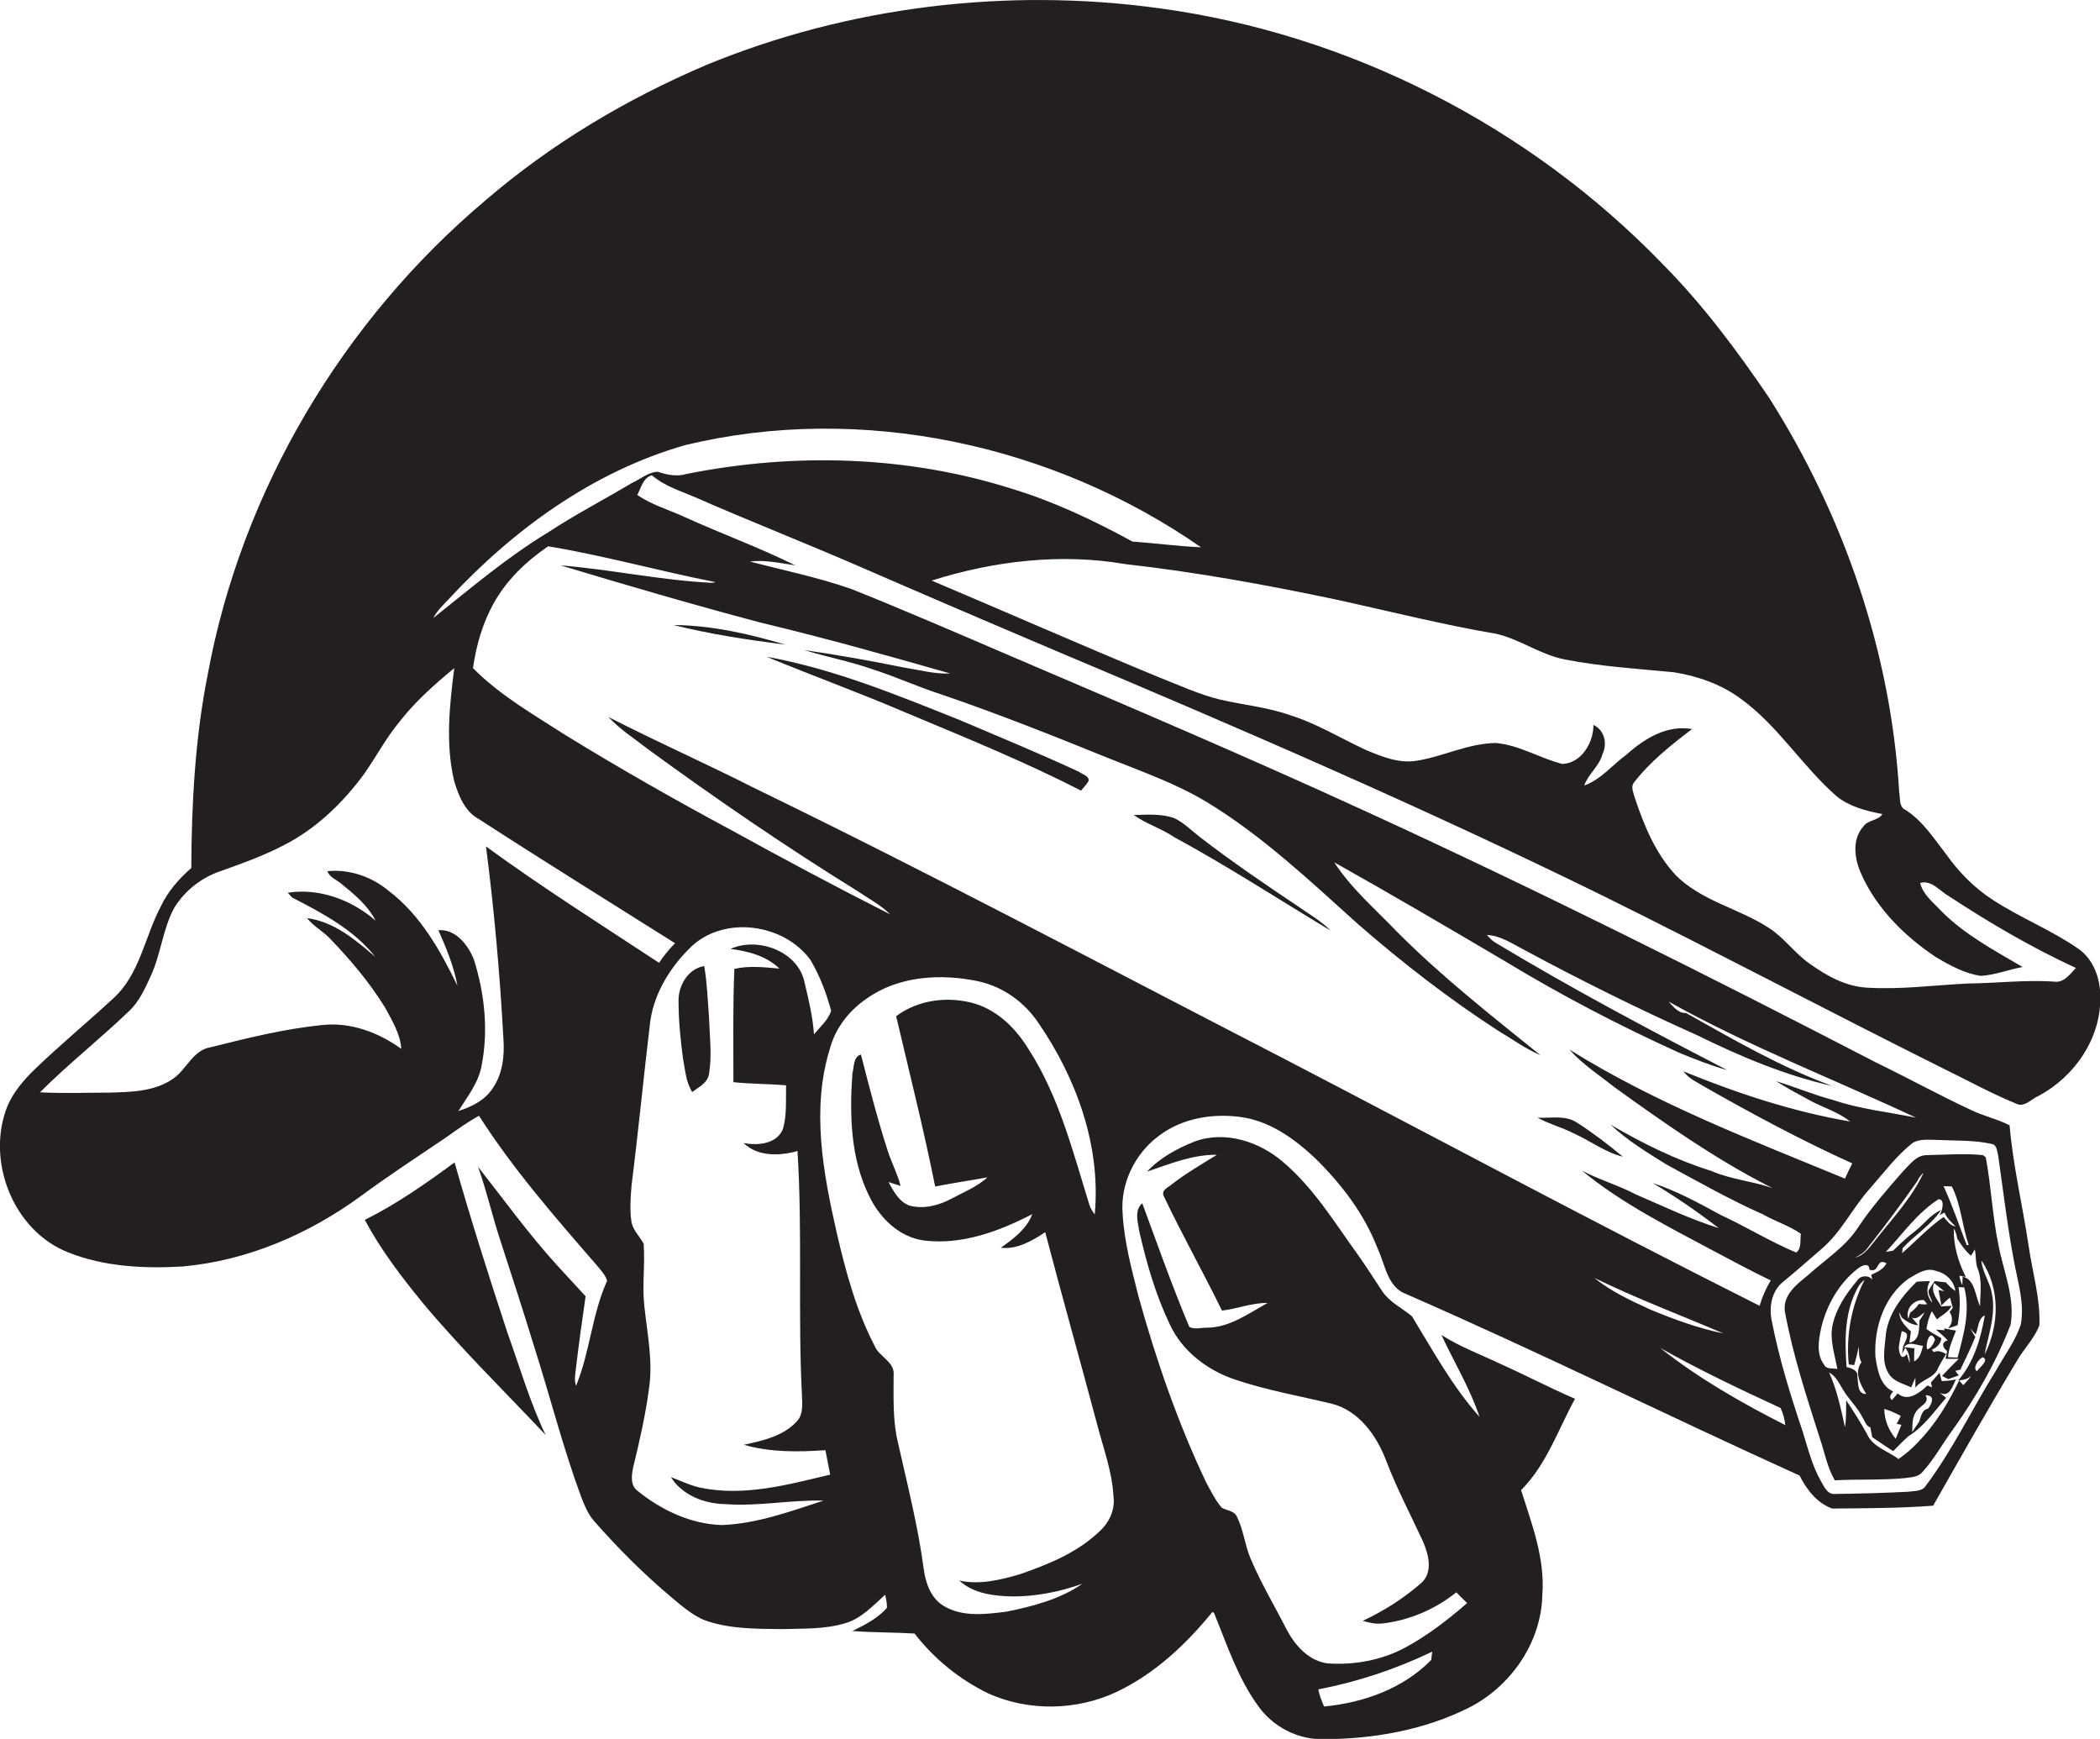 <?xml version="1.0" encoding="utf-8"?>
<!-- Generator: Adobe Illustrator 19.2.0, SVG Export Plug-In . SVG Version: 6.00 Build 0)  -->
<svg version="1.1" id="Layer_1" xmlns="http://www.w3.org/2000/svg" xmlns:xlink="http://www.w3.org/1999/xlink" x="0px" y="0px"
	 viewBox="0 0 662 548.1" enable-background="new 0 0 662 548.1" xml:space="preserve">
<g>
	<path fill="#231F20" d="M655.1,299c-8.5-5.9-18.2-9.7-26.8-15.3c-5.8-3.7-10.7-8.7-14.7-14.3c-3.9-5-7.4-10.6-12.9-14.1
		c-2.2-1-1.6-3.7-2-5.6c-2.6-44.1-17.4-87.1-41-124.3c-10.1-14.9-21-29.5-33.7-42.3c-42-43.4-98.7-72.4-158.6-80.5
		C317.4-4,267.5,2,222.6,20.5c-25.1,10.7-48.8,24.8-69.5,42.6c-45,37.9-76.9,91.4-87.6,149.4c-4,20.1-5.1,40.6-5.2,61.1
		c-3.9,3.4-7.4,7.4-9.6,12.1c-5.1,9.6-6.6,21.4-15,29C27.6,322.2,19,329.3,11,337c-3.4,3.3-6.7,7.1-8.6,11.5
		c-7,17.2,1.7,39.5,19.2,46.3c11.4,4.5,23.8,5.1,35.9,4.4c20.4-1.8,39.9-10.2,56.4-22.3c8.7-6.4,17.7-12.3,26.6-18.3
		c3.4-2.4,6.8-4.9,10.5-6.9c10.8,16.9,24.1,32.1,37.2,47.2c1.2,1.5,2.6,2.9,3.2,4.8c-4.8,10.5-5.4,22.4-9.8,33.1
		c-0.6-1.6-0.3-3.4-0.1-5c0.9-7.8,2-15.5,3.1-23.2c-3-3.3-6.1-6.6-9.1-9.9c-8.9-9.8-16.6-20.5-24.8-30.9c2.7,7.5,4.4,15.2,6.9,22.8
		c3.7,11.4,7.4,22.8,10.9,34.2c5,15.7,9,31.6,14.7,47c1.1,2.8,2.2,5.6,4.3,7.9c7.5,8.5,15.5,16.5,24.2,23.8c3.1,2.6,6.2,5.3,9.9,7
		c7.9,3,16.5,2.9,24.9,3c6.7-0.2,13.6,0.1,20.1-1.9c5-1.5,8.6-5.5,12.4-8.9c0.4,1.3,0.6,2.7,0.6,4.1c-2.9,3.3-7,5.4-10.9,7.3
		c6.5,0.5,13.1,0.4,19.6,0.8c6.2,8,14.2,14.5,23.3,18.9c12.7,5.7,27.8,5.4,40.4-0.5c12-5.7,21.9-15,30.2-25.2
		c0.1,0.1,0.4,0.2,0.5,0.3c4.1,10,7.5,20.5,13.9,29.3c4.7,6.7,12.8,10.8,21,10.5c15.6-0.1,31.5-2.9,45.6-10
		c13.1-6.7,22.7-20.5,23-35.5c0.9-11.4-3.3-22.3-6.7-33c8-8,11.7-19.1,17-28.8c-7.9-3.4-15.5-7.4-23.3-10.9
		c-6.3-3-12.8-5.4-18.8-9.2c4,8.6,9,16.8,12,25.8c-8.5-9.5-14.7-20.9-21.3-31.7c-3.1-2.6-7-4.4-9.3-7.8c-2.5-3.8-5-7.7-7.6-11.4
		c-7.4-10.2-14-21.2-23.7-29.4c-7.5-6.5-18.3-10-27.9-6.5c-5.5,2.2-10.9,5.1-15,9.5c7.1-2.4,14.3-5.4,22-5.3
		c-4.8,3-9.7,5.8-14.2,9.3c-1.1,1-3.5,1.8-2.5,3.8c5.8,12.2,12.4,23.9,18.3,36c4.8-0.5,9.4-2.5,14.4-2.4c-6,3.3-11.9,7.7-19,7.8
		c-1.8-0.1-4.1,0.7-5.7-0.3c-5.4-12.8-10-25.9-14.8-38.9c-2.7,2.2-1.3,6.2-0.9,9.1c2.3,9.9,5.1,19.7,9.5,28.9
		c3.9,8.6,12,14.7,20.8,17.6c9.8,3.3,20.1,5.1,30.1,7.5c8.7,2.1,14.4,10.1,17.4,18.1c3.3,8.6,7.6,16.8,11.5,25.2
		c1.8,4.1,3.4,9.8-0.5,13.3c-5.5,4.8-11.8,8.8-18.4,11.9c2.1,0.6,4.2,1.1,6.4,0.8c8.4-1,16.5-4.5,23.1-9.8c1.1,1.2,2.3,2.3,3.4,3.4
		c-6,5.2-12.3,10.1-19.3,13.9c-7.5,4.1-16.3,5.7-24.7,5.1c-6-0.8-10.3-5.7-12.9-10.7c-3.8-7.4-8.1-14.6-11.4-22.4
		c-1.8-4.3-2.2-9-4.3-13.2c-0.9-1.9-3.2-1.8-4.8-2.8c-2.1-2.5-3.5-5.4-5-8.2c-8.8-18.6-15.6-38.2-21.1-58
		c-2.2-8.7-4.6-17.4-5.1-26.4c-0.8-9.4,3.8-18.9,11.3-24.5c7.7-5.9,17.9-7.4,27.3-5.8c8.5,1.6,15.7,6.8,21.9,12.6
		c8.4,8.2,15.7,17.7,19.9,28.7c2.4,5,3,12.1,9,14.3c41.7,18.2,82.5,38.4,124,57.2c2.2,4.4,5.5,8.7,10.3,10.4
		c10.6-0.1,21.3-0.1,31.8-0.9c8.7-15.3,17.4-30.7,26.5-45.8c2.2-3.8,5.5-7,7-11.1c0.3-8.5-2.2-16.7-3.4-25c-1.9-12.7-4.9-25.2-6-38
		c-3.9-2-8.2-2.9-12.1-4.8c-10.1-4.7-19.9-10.1-30-15c-53.3-27.6-107-54.5-161.6-79.5c-36.6-16.8-73.7-32.6-110.7-48.4
		c-16.8-7.2-33.6-14.5-50.6-21.3c-10.5-3.7-21.4-5.9-32.1-8.7c4.8-0.6,9.5,0.5,14.3,1.2c-11.3-5.6-23.1-9.9-34.6-15.1
		c-5.1-2.4-10.6-3.9-15.2-7.1c1.2-2.2,1.8-5.4,4.6-6.2c3.8,3.3,8.6,4.8,13.1,6.7c17.3,7.6,34.9,14.5,52.2,22
		c20.9,9.1,41.9,18.1,62.9,27c57.7,24.3,115.3,49.2,171.5,76.8c36,17.8,71.5,36.6,107.4,54.5c7.6,3.7,15,7.8,22.8,11
		c2.7,1.5,4.9-1.4,7.3-2.4c11.2-6,19.5-17.9,19.4-30.9C662.2,308.8,660.1,302.4,655.1,299z M451.5,520.6c-0.1,0.7-0.3,2-0.3,2.6
		c-8.9,9.1-21.4,13.5-33.8,14.7c-0.7-1.7-1.5-3.5-1.8-5.4C428,530.1,440.1,526.1,451.5,520.6z M153.2,266.8
		c2.6,20.1,4.4,40.4,5.5,60.7c0.4,5.4-0.3,11.2-3.5,15.7c-2.5,3.7-6.6,5.7-10.7,7c2.8-4.5,6.3-8.8,7.3-14.2
		c2.2-11.1,1-22.8-2.4-33.5c-1.8-4.6-5.7-9.7-11.2-9.3c2.5,5.7,4.9,11.4,6,17.5c-5.4-11.1-11.7-22.4-21.8-30
		c-5.3-4.4-12.3-6.8-19.2-6.1c0.7,1.9,2.7,2.6,4.2,3.8c4.2,3.4,8.5,6.9,11,11.8c-7.4-6.5-17.8-10.4-27.7-8.8
		c0.4,0.4,1.1,1.2,1.4,1.5c9.5,4.9,19.4,10.1,26.2,18.7c-6.3-5.4-13-11.1-21.5-12.2c1.9,2.4,4.6,3.9,6.8,6
		c6.6,6.8,12.8,14.1,17.8,22.2c2.2,4.1,4.8,8.3,5.1,13c-7.2-5.2-16-8.5-25-7.5c-11.9,1.2-23.5,4.1-35.1,7
		c-5.7,0.9-7.6,7.2-12.1,10.1c-5.8,3.9-13.1,4-19.9,4.2c-7.3,0-14.5,0.3-21.8-0.1c8.9-8.9,18.9-16.8,28-25.5c3.2-3,5.1-7.1,6.9-11.1
		c3.2-6.9,3.8-14.8,7.4-21.5c3.3-5.4,8.6-9.6,14.6-11.6c6.7-2.4,13.5-4.8,19.8-8.1c10.3-5.2,18.8-13.4,25.6-22.7
		c3.7-5.3,6.7-11,10.8-16c5-6.5,11.2-12,17.5-17.2c-1.5,11.8-2.8,24,0,35.7c1.4,4.5,3.3,9.5,7.8,11.9c20.5,13.3,41.2,26.1,61.8,39.1
		c-1.8,1.9-3.6,3.9-5,6.2C189.4,291.4,170.9,279.7,153.2,266.8z M228.6,474.1c10.4,0.8,20.6-1.4,31-1.1c-10.5,3.4-21,7.3-32.1,7.7
		c-9.7-0.3-19-4.7-26.4-10.7c-2.5-1.7-2-5-1.5-7.5c2-8.2,3.9-16.5,5-24.9c1.3-8.7-0.6-17.4-1.5-26.1c-0.7-6.5,0.3-13-0.2-19.5
		c-1.3-2.4-3.6-4.4-3.9-7.3c-0.5-3.7-0.2-7.5,0.1-11.2c2.1-16.6,3.7-33.3,5.7-50c0.9-9.8,6.3-18.6,13.3-25.3
		c10.6-9.7,29.1-7,37.4,4.4c2.9,4.9,5,10.4,6.5,16c-0.9,2.9-3.5,5.1-5.4,7.4c-0.4-5.6-1.7-11-3-16.4c-2-9.8-14.8-14.4-23.3-10.5
		c5.5,0.7,11.3,2.2,15.4,6.2c-4.7-0.4-9.5-1-14.2,0.1c-0.5,11.9-0.3,23.8-0.3,35.7c5.5,0.6,11,0.5,16.6,1c-0.1,4.6,0.3,9.3-1,13.8
		c-2,4.8-8,5.2-12.4,4.4c4.5,4.3,11.3,4.1,17,2.5c1.6,25.6,0.1,51.3,1.4,76.9c0.1,2.9,0.5,6.2-1.7,8.4c-4.2,4.6-10.7,6-16.6,7.3
		c8.3,2.4,17.1,2.3,25.7,1.7c0.5,2.6,1,5.1,1.5,7.7c-13.4,3.2-27.2,7-41,4.1c-3.2-0.7-6.2-2.2-9.2-3.3
		C215,471.2,221.9,474,228.6,474.1z M346.6,482.7c-7,6.7-16.1,10.4-25.1,13.5c-6.1,1.8-12.7,3.4-19.1,2c4.6,4.2,11.1,4.9,17,5
		c7.4,0,14.8-1.5,21.8-4c-7,4.9-15.6,7.1-23.9,8.8c-6.5,0.8-13.8,1.8-19.8-1.8c-4-2.4-5.7-7.1-6.3-11.6c-1.8-13.6-5.2-26.8-8.2-40.2
		c-1.6-6.8-1.3-13.9-1.3-20.8c0.5-4.4-4.5-5.8-6-9.4c-5.8-11.2-9.1-23.4-11.9-35.5c-4.3-18.9-8.1-39.1-2.2-58.1
		c1.7-6.4,5.9-11.9,11.4-15.7c10.1-7.3,23.5-8.1,35.4-5.6c7.8,1.7,14.6,6.6,19,13.2c12,17.5,19.7,38.8,17.7,60.3
		c-0.7-1-1.4-2-1.7-3.1c-5.2-16.7-9.5-34-19.1-48.9c-3.9-6.4-9.5-12.1-16.8-14.4c-8.3-2.5-17.9-1.4-25,3.9
		c4.2,17.9,8.7,35.7,12.3,53.7c5.5-1.1,11-1.9,16.5-2.9c-3.3,3-7.6,4.7-11.5,6.8c-4,2.1-8.7,3.3-13.1,2.1c-3.3-1.2-5-4.5-6.6-7.4
		c1.3,0.4,2.5,0.8,3.8,1.2c-1-3.9-2.9-7.4-4.1-11.2c-3.2-9.9-5.8-20.1-8.4-30.2c-2.5,0.7-2.1,3.9-2.7,6c-0.9,13-0.6,26.7,5.3,38.6
		c3.3,6.9,9.4,12.9,17.2,14c12,1.5,23.8-2.9,34.2-8.3c-1.7,4.7-6,7.8-9.9,10.6c5.1,0.6,9.9-2.2,14-4.9c5.3,20.3,11,40.4,16.4,60.7
		c1.9,7.4,4.7,14.7,5.1,22.5C351.6,475.8,349.7,479.9,346.6,482.7z M502.6,402.8c13.3,6.5,27.1,11.7,40.7,17.5
		c-7.9-1.6-15.5-4.4-23-7.5C514.2,410,507.9,407.1,502.6,402.8z M523.4,424.9c12.3,6.9,25.1,13,37.9,18.9c0.8,1.7,1.3,3.5,1.5,5.4
		C549,442.2,535.5,434.5,523.4,424.9z M610.6,359.3c5.8,0.3,11.7,0,17.4,1.3c1.6,0.4,1.5,2.3,1.9,3.6c1.6,11.2,2.9,22.3,5,33.4
		c1.2,6.6,3.4,13.3,2.1,20c-1.7,5.1-5,9.4-7.6,14.1c-7.6,12.1-13.7,25.1-22.3,36.6c-1.2,1.9-3.7,1.6-5.6,1.9
		c-7.7,0.4-15.4,0.6-23.1,0.7c-2.4,0.2-3.4-2.4-4.4-4.1c-2.8-4.9-4.1-10.4-5.8-15.8c-3.8-11.3-7.3-22.6-9.6-34.3
		c-1-4.3-0.3-9.5,3.3-12.5c4.2-3.4,8.3-7.1,12.4-10.6c6.2-5.3,9.7-12.9,15.2-19c4.3-4.9,8.3-10.3,13.5-14.4
		C605.3,358.9,608.1,359.3,610.6,359.3z M225.6,183.5c-0.5,0.1-0.9,0.2-1.4,0.2c-15.9-0.8-31.6-4.2-47.5-5.5
		c20.9,6.3,41.8,12.4,62.9,18c20.1,4.8,40.1,10.4,60,16.1c-5.1,0.2-10.1-1.2-15.2-2c-10.3-2.1-20.5-3.9-30.9-5.4
		c7.2,2.2,14.6,3.6,21.7,6.1c7.2,2.3,14.1,5.5,21.3,7.8c17.9,6.1,35.5,13.1,53,20.2c10.7,4.3,21.6,8.1,31.4,14.1
		c17.3,10.6,32.1,24.6,47.1,38.1c14,12.2,28.7,23.6,44.3,33.7c4.4,2.6,8.6,5.7,13.3,7.7c-15.5-12.5-31.2-24.8-45.3-39
		c-6.8-7.1-14.4-13.6-19.7-21.8c18,10.1,35.9,20.6,53.7,31.1c17.8,10.8,36.2,20.4,55.2,29c4.9,2,9.9,4,15,5.4
		c-24.8-12.8-49.4-25.9-73.3-40.3c-1-0.6-1.7-1.5-2.5-2.3c4.2,0.2,7.8,2.6,11.4,4.5c18,9.7,36.3,18.8,54.9,27.1
		c13.6,6.7,27.8,12.7,42.6,16c-16.2-5.9-31.1-14.6-46.1-23c-2.5,0.1-4-2-5.5-3.6c25,14,52,24.4,78,36.6c-8.8-1.8-17.7-2.7-26.2-5.6
		c-6.1-1.6-11.9-4.1-17.9-5.9c3.5,2.2,7.2,4.2,10.9,6.2c4.1,2.2,8.7,3.5,12.4,6.5c-18.1-3.1-35.6-8.9-52.5-15.8
		c1.7,2.4,4.5,3.5,6.9,5c15.1,8.6,30.4,16.8,46.3,24c-0.8,1.6-1.6,3.2-2.3,4.8c-29.6-12.2-59.7-23.7-86.9-40.7
		c4.3,4.8,9.7,8.3,14.8,12.3c15.3,11,30.8,21.9,47.5,30.5c0.5,0.2,1.3,0.7,1.8,0.9c-6.3-2.2-13.1-2.7-19.3-5.4
		c-11.2-3.5-21.7-8.7-31.8-14.6c5.3,5,11.6,8.8,17.7,12.6c10,5.4,20,11.1,30.4,15.7c3.8,2.2,8.2,3.5,11.9,6.1
		c-0.3,1.9,0.3,4.7-1.5,5.9c-8.1-3.4-15.7-8.1-23.7-11.8c-7-3.8-13.9-7.6-21.5-10.1c7.2,4.3,14.2,9.1,20.8,14.2
		c-9-2.8-17.5-6.9-26.1-10.6c-5.5-2.9-11.5-4.6-17-7.5c12.5,10.3,27.1,17.6,41.3,25.2c6,3.2,12,6.4,18.2,9.4c-1.5,2.5-2.7,5.2-3.5,8
		c-50.8-25.5-100.9-52.4-151.3-78.6c-55.1-28.4-109.8-57.5-165.6-84.6c-15.2-7.7-30.8-14.6-46-22.4c3.6,3.9,8.2,6.8,12.4,10.1
		c21.5,15.7,43.4,30.7,66,44.7c3.5,2.4,7.4,4.4,10.4,7.4c-16.8-8.5-33.5-17.4-50-26.5c-17.7-9.5-35.1-19.4-52.2-29.9
		c-10.1-6.5-20.8-12.6-29.3-21.2c1-7.1,3-14.1,6.5-20.4c4.1-7.4,10.3-13.3,17.2-18C190.4,175.1,207.8,180,225.6,183.5z M216.4,149.4
		c-3,0.9-6,0.3-9-0.7c-3.1,0.1-5.6,2.4-8.3,3.6c-8.7,5.2-17.8,9.9-26.3,15.5c-12.9,7.8-24.4,17.6-36.2,27c1.2-2.3,3.1-4.1,4.9-6
		c20.3-21.9,45.5-40.2,74.5-48.5c55.5-13.4,116-0.2,162.6,32.2c-7.2-0.3-14.4-1.3-21.6-1.8c-12.1-6.6-24.7-12.6-37.9-16.6
		C286.1,143.6,250.3,142.6,216.4,149.4z M647.5,309.4c-9-0.6-18,0.5-27,0.6c-10.7,0.5-21.4,2-32.1,1.3c-6.7-0.4-12.7-3.8-18-7.6
		c-4.7-3.3-8-8.2-12.9-11.3c-9.4-6.1-21.2-8.4-29.3-16.6c-6.3-6.8-9.9-15.5-12.8-24.2c-0.4-1.5-1.3-3.3-0.5-4.7
		c5.1-6.7,11.8-12,18.5-17.1c-7.9-1.4-15,3-20.6,8c-4.5,3.3-8.1,7.9-13.4,9.8c1.3-3.7,4.8-6.1,5.8-10c1.6-3.3,0.5-7.6-2.9-9.1
		c0.1,5.5-3.8,12.1-9.8,12.3c-7.1-1.8-13.6-6-21-6.6c-8.7,0.1-16.6,4.3-25,5.6c-5.5,0.9-10.9-1.3-15.9-3.4c-8-3.7-15.6-8.4-24-11
		c-7.1-2.5-14.7-3.2-22-4.9c-6.6-1.6-12.8-4.5-19.2-7c-24-9.9-47.8-20.4-71.7-30.5c19.6-6.2,40.7-8.7,61-5.2
		c22.2,2.5,44.3,6.5,66.1,11.1c17,3.7,33.9,8,51,10.9c7.6,1.8,14,6.7,21.7,8.1c11.3,2.2,22.8,2.9,34.2,4c7.5,1.2,14.9,3.8,21,8.3
		c11.8,8.5,19.4,21.3,30.3,30.8c4.1,3.3,9.3,4.6,14.4,5.6c-1.3,2.1-4.5,1.8-5.9,3.8c-3.8,4.1-2.9,10.3-0.8,15
		c4.9,11,13.7,19.7,23.6,26.3c4.4,2.6,9.1,5.2,14.2,5.9c4.5-0.3,8.7-2,13.1-2.8c-9-5.3-18.3-10.2-25.7-17.7
		c-2.5-2.7-5.7-5.1-6.6-8.8c3.7-1,6.2,2.6,9.1,4.2c12.8,8.4,26.1,16.2,40,22.6C652.5,307.1,650.6,309.9,647.5,309.4z"/>
	<path fill="#231F20" d="M212.3,197c11.6,2.9,23.5,4.7,35.3,6.2C236.2,199.8,224.3,197.1,212.3,197z"/>
	<path fill="#231F20" d="M285.5,224.6c18.6,7.8,37.3,15.4,55.3,24.6c0.8-1,1.8-2,2.4-3.1c0.1-1.6-2-2-3-2.8
		c-12.5-5.8-25.1-11-37.8-16.4c-19.8-7.9-39.7-16.1-60.8-19.9C256.2,213,271,218.4,285.5,224.6z"/>
	<path fill="#231F20" d="M419.4,293.3c-2.9-3-6.5-5-9.9-7.4c-10.6-7.1-21.2-14.3-31.3-22.1c-2.6-2-5-4.5-8-5.9
		c-4.1-1.5-8.6-1.1-12.8-1c3.9,2.8,8.7,4.2,12.8,7C387,273,403.1,283.5,419.4,293.3z"/>
	<path fill="#231F20" d="M223.5,338.6c1-6,0.2-12.1,0-18.1c-0.4-5.3-0.6-10.7-1.5-16c-5.1,0.8-8.2,6.2-8.1,11c0,6,0.6,12.1,1.4,18.1
		c0.7,3.6,0.9,7.4,2.9,10.6C220.2,342.7,223,341.4,223.5,338.6z"/>
	<path fill="#231F20" d="M511.6,364.6c-4.6-3.8-9.4-7.5-14.4-10.7c-3.7-2.5-8.3-1.4-12.5-1.6c3.6,2,7.6,3,11.3,4.9
		C501.2,359.5,505.9,363.2,511.6,364.6z"/>
	<path fill="#231F20" d="M600,369.1c-5,5.7-10,11.4-14.2,17.7c-4,6.2-10.4,10.2-15.8,15.1c-3.6,2.9-8.2,6.4-7.3,11.7
		c2.5,13.5,6.8,26.7,11,39.8c1.5,4.4,2.3,9.1,4.7,13.2c7.4-0.4,14.8,0,22.2-0.7c1.8-0.3,4.1-0.3,5.4-1.9c3.8-4.1,6.4-9.1,9.7-13.5
		c7.3-10.2,13.6-21.2,18.1-32.9c1.5-8.5-2.2-16.8-3.8-25.1c-1.9-9.1-2.3-18.5-4-27.7c-0.2-0.2-0.7-0.5-0.9-0.7
		c-5.9-0.6-11.8-0.1-17.7,0C604.1,364.1,602.1,367,600,369.1z M575,430.1c-2.5-3.3-1.7-7.8-0.9-11.5c1.7-7.2,5.6-14.1,11.5-18.7
		c1.1-0.9,3.7-2.2,3.7,0.3c3.4,1.2,2-3.9,5.4-2c-1,1.9-3,2.8-4.8,3.6c0.1,0.4,0.2,1.2,0.3,1.6c-1-1.6-3.8-1.4-4.7,0.2
		c-3.5,4.1-6.6,8.7-7.8,14c-1,4.7,0.7,9.3,1.5,13.9C577.7,431.2,575.7,431.7,575,430.1z M582.1,430.9c-0.6-8.6-0.7-17.6,3.7-25.3
		c0.5-0.9,1.2-1.6,2-2.2c-4.2,8.2-5.9,17.5-5,26.7c0.4,0,1.3,0.1,1.7,0.2c0.6-1.9,1-3.9,1.5-5.9c0,1.7-0.1,3.4,0.8,5
		c-2.4,3.2-0.3,7,1.5,10c-2.9,0-2.4-3.4-2.8-5.4C585.9,432,583.6,431.2,582.1,430.9z M618.9,436.6c-0.4-0.5-0.9-1-1.3-1.5
		c-3.4,7.1-7.5,13.9-13,19.5c-1.8,2-3.9,3.7-6.1,5.3c-3.4-2.6-8.2-3.8-10-8c-2-3.6-4.2-7.1-6.5-10.5c-0.1,2.8,0.1,5.6-0.4,8.4
		c-1.3-5.8-2.5-11.7-5-17.2c2.2,1.2,3.2,3.5,4.5,5.6c1.8,3,4.5,5.4,6.1,8.7c0.7,1,1,2.6,2.4,3c0.2,1,0.4,2.1,0.6,3.1
		c2.2,1.5,4.4,3,6.6,4.4c1.6-1.6,3.1-3.2,4.8-4.7c4.9-3,8.2-7.9,11.9-12.1c-0.5-0.4-1.5-1.2-2-1.6c3.2,1.6,4-2.2,5.1-4.2
		c-1.5,0.3-3,0.5-4.5,0.5c-0.2-0.7-0.5-2-0.7-2.6c-0.9,1-1.8,2.1-2.7,3.1c0.1,0.4,0.3,1.1,0.3,1.5c-0.3-0.1-1-0.4-1.4-0.6
		c-2.4,2.3-6.2,5.3-9.4,2.5c-0.6,0.7-1.2,1.5-1.8,2.1c-1.1-0.9-0.3-1.9,0.4-2.7c-4.2-1.9-5-7-5.6-11c-0.5-9.2,2.8-19.1,10.5-24.6
		c2.6-1.5,5.5-3.6,8.6-2.4c3.1,0.7,5.7,3.1,6.1,6.3c-1.1-0.7-2.1-1.7-3-2.7c-1.2-0.1-2.3-0.3-3.5-0.4c-0.7,0.9-1.3,1.9-1.9,2.9
		c-0.3,1.4,0.9,2.5,1.1,3.9c-1.7-1.9-2-4.6-0.7-6.8c-1,0-3.1,0.1-4.2,0.2c-4.8,4.7-9.3,10.5-9.8,17.5c-0.3,3.7-1.2,7.7,0.8,11.1
		c1.4,2.8,4.7,3.5,7.3,4.7c0.4-1,0.8-2,1.3-3c0,0.8,0,2.3,0,3.1c2-2.7,6.1-3,7.2-6.3c0.8-1.5,1.6-2.9,2.5-4.3
		c-1.2-0.7-2.6-1.3-3.9-0.6l-0.6-0.8c1.6-0.6,2.8-1.9,3-3.6c-1.6-0.9-3.2-1.8-4.7-2.9c0.3-2,0.8-3.9,1.7-5.6
		c0.4,0.6,1.2,1.9,1.6,2.6c1.5-1.4,3.7-2.3,4.6-4.3c-0.8,0-2.4,0.1-3.2,0.2c-1.3-2.3-3.5-4.5-2.3-7.4c1.1,0.9,2.1,1.7,3.2,2.6
		c-0.4-0.1-1.3-0.3-1.8-0.4c0.2,1.2,0.7,3.6,0.9,4.9c0.9-0.9,1.7-1.7,2.7-2.5c0.2,0.8,0.7,2.4,0.9,3.2c-0.2,0.3-0.7,1-1,1.3
		c1.1,1.8,1,3.5-0.5,5.2c0.8-0.2,2.2-0.7,3-1c0.7-3.9,1-8,0.3-12l1.8,0.1c2,7.4-0.2,15-2.1,22.1c-0.7,0-2.2-0.1-3-0.1
		c0.2-3,1.5-5.7,2.5-8.4c-1.3-0.2-2.5-0.4-3.7-0.7l0.1,0.6l-2.7-0.2c1.2,1,2.6,2.2,3.7,3.4c-2.2,0.5-1.6,2.4-0.2,3.3
		c-0.1,0.6-0.3,1.9-0.5,2.5c1.4,0,2.8,0,4.2,0c-1.8,1.7-3.5,3.5-5.3,5.4c0.7,0.3,1.3,0.7,2,1c0.8-0.3,2.5-0.9,3.3-1.2
		c-0.3-0.3-0.8-1-1.1-1.4c0.4-0.1,1.2-0.3,1.6-0.4c1.6-3.4,3.3-6.8,4.7-10.3c-0.6-0.9-1.1-1.8-1.6-2.7c0.4,0.5,1.2,1.4,1.7,1.9
		c0.9-2,0.7-5,2.9-6c-1.3,7.3-3.4,14.7-8.4,20.5c1.4-0.1,2.9-0.3,4-1.4C620.8,434.7,619.8,435.6,618.9,436.6z M599.4,449.1
		c-0.6,1.4-1.2,2.9-1.8,4.4c-2.2-2.6-3.6-6-3.6-9.4c1.8,0.5,3.5,1.3,5.2,2.2c-0.4,0.8-0.8,1.6-1.3,2.5L599.4,449.1z M607,439.8
		c3.1-0.1,2.1,2.6,0.8,4.2c-2,0.4-2.2,2.5-2.8,4.1c-0.7,1.1-1.5,2.2-2.2,3.3c0.1-2.3-0.1-4.9,1.5-6.8
		C605.5,443,608.4,442.1,607,439.8z M604.9,411c-0.7,1.1-1.7,2-2.7,2.7c-0.2,0.5-0.5,1.5-0.6,2c-1.1-3.1,1.7-6.2,4.9-5.9
		c0.3,0.3,0.8,1,1,1.3C606.8,411.2,605.5,411.1,604.9,411z M610,422.3c-0.5,1.1-1.2,2.8-2.5,3C606.9,423.4,608.5,418.6,610,422.3z
		 M600.2,424.6c1.7-2,4-0.5,6-0.4c-0.5,1.8-0.9,4-2.8,4.9c0-1.4,0-2.8,0.1-4.1C602.7,424.9,601,424.7,600.2,424.6z M600.6,424.8
		c1.1,1.4,1.5,3,1.4,4.8c-0.3-1-0.6-1.9-0.9-2.8c-1.9,2.6-2.6-1-2.5-2.2c0.2-1.7,0.5-3.3,0.9-5c2.9,0.5,1.3,2.8,0.5,4.6
		c-0.1,0.6-0.3,2-0.4,2.6L600.6,424.8z M605.1,416.2c-0.2,2.6,0.2,6.4-3.2,7c0.1-0.9,0.4-2.7,0.5-3.5c-1.8-1.7-3.6-3.5-3.7-6.1
		c0.2,0.4,0.6,1.3,0.8,1.7c1.5,1.2,3.1,2.3,5.2,2.4l-2-2.4c1.7,0.8,2.7-0.9,4-1.6C606.2,414.5,605.7,415.4,605.1,416.2z
		 M623.2,432.2c-1.5-0.9,0.5-3.8,1.8-4.4C627.3,428.7,623.9,431.1,623.2,432.2z M625.6,427c1.2-6.3,3.7-12.8,2.3-19.3
		c-0.6-3.6-3-6.7-3.3-10.4C630.6,406,630.3,417.8,625.6,427z M622.5,393.8c0.5,1.9,0.2,3.9,0.8,5.7c1.7,3.9,0.9,8.2,0.9,12.2
		c-1.6-3.2-1.5-8.4-5.5-9.3c0,0.7-0.1,2-0.1,2.7c-0.5-1-0.8-2-0.9-3l2,0.4c-2.4-4.7-3.9-9.9-3.8-15.3c0.6,1,0.9,2,1.1,3.2
		c1.2,2,2.6,3.9,4.3,5.4C621.7,395.3,622.3,394.3,622.5,393.8z M615.3,374c2.9,5.7,3.2,12.3,5.3,18.4l-0.6,0.1
		c-2.4-6.2-4.5-12.5-7.3-18.6C613.4,373.9,614.6,373.9,615.3,374z M611.1,378c2.2-0.1,1.1,4.1,0.3,5l1.6-0.8
		c0.7,1.8,2.2,3.1,3.5,4.4c-1.8-0.3-2.7-1.8-3.8-3c-4.8,3.3-8.7,7.6-13.1,11.4l0.2-1.6c3.9-4.2,9-7.3,12.1-12
		c-3.3,1.4-5.3,4.4-8,6.5c-2.5,1.9-4.9,4.1-7.1,6.3c-0.6,0.1-1.7,0.3-2.3,0.4C599.9,388.8,604.4,382.3,611.1,378z M606.4,369.6
		c-3.6,7.8-9.6,14.2-14.9,20.9c-1.9,2.3-3.6,5.1-6.7,5.9c1.5-0.8,2.9-1.6,3.9-3c5.4-6.9,10.7-13.9,15.7-21.1
		C604.9,371.3,605.5,370.4,606.4,369.6z"/>
	<path fill="#231F20" d="M143.3,366.4c-9,6.6-18.2,13.1-28.3,18.1c5,9.4,11.5,17.9,18.2,26.1c12.2,14.6,25.8,27.9,38.8,41.7
		c-5-10.4-8.2-21.6-12.1-32.4C154.1,402.2,148.4,384.4,143.3,366.4z"/>
</g>
</svg>
